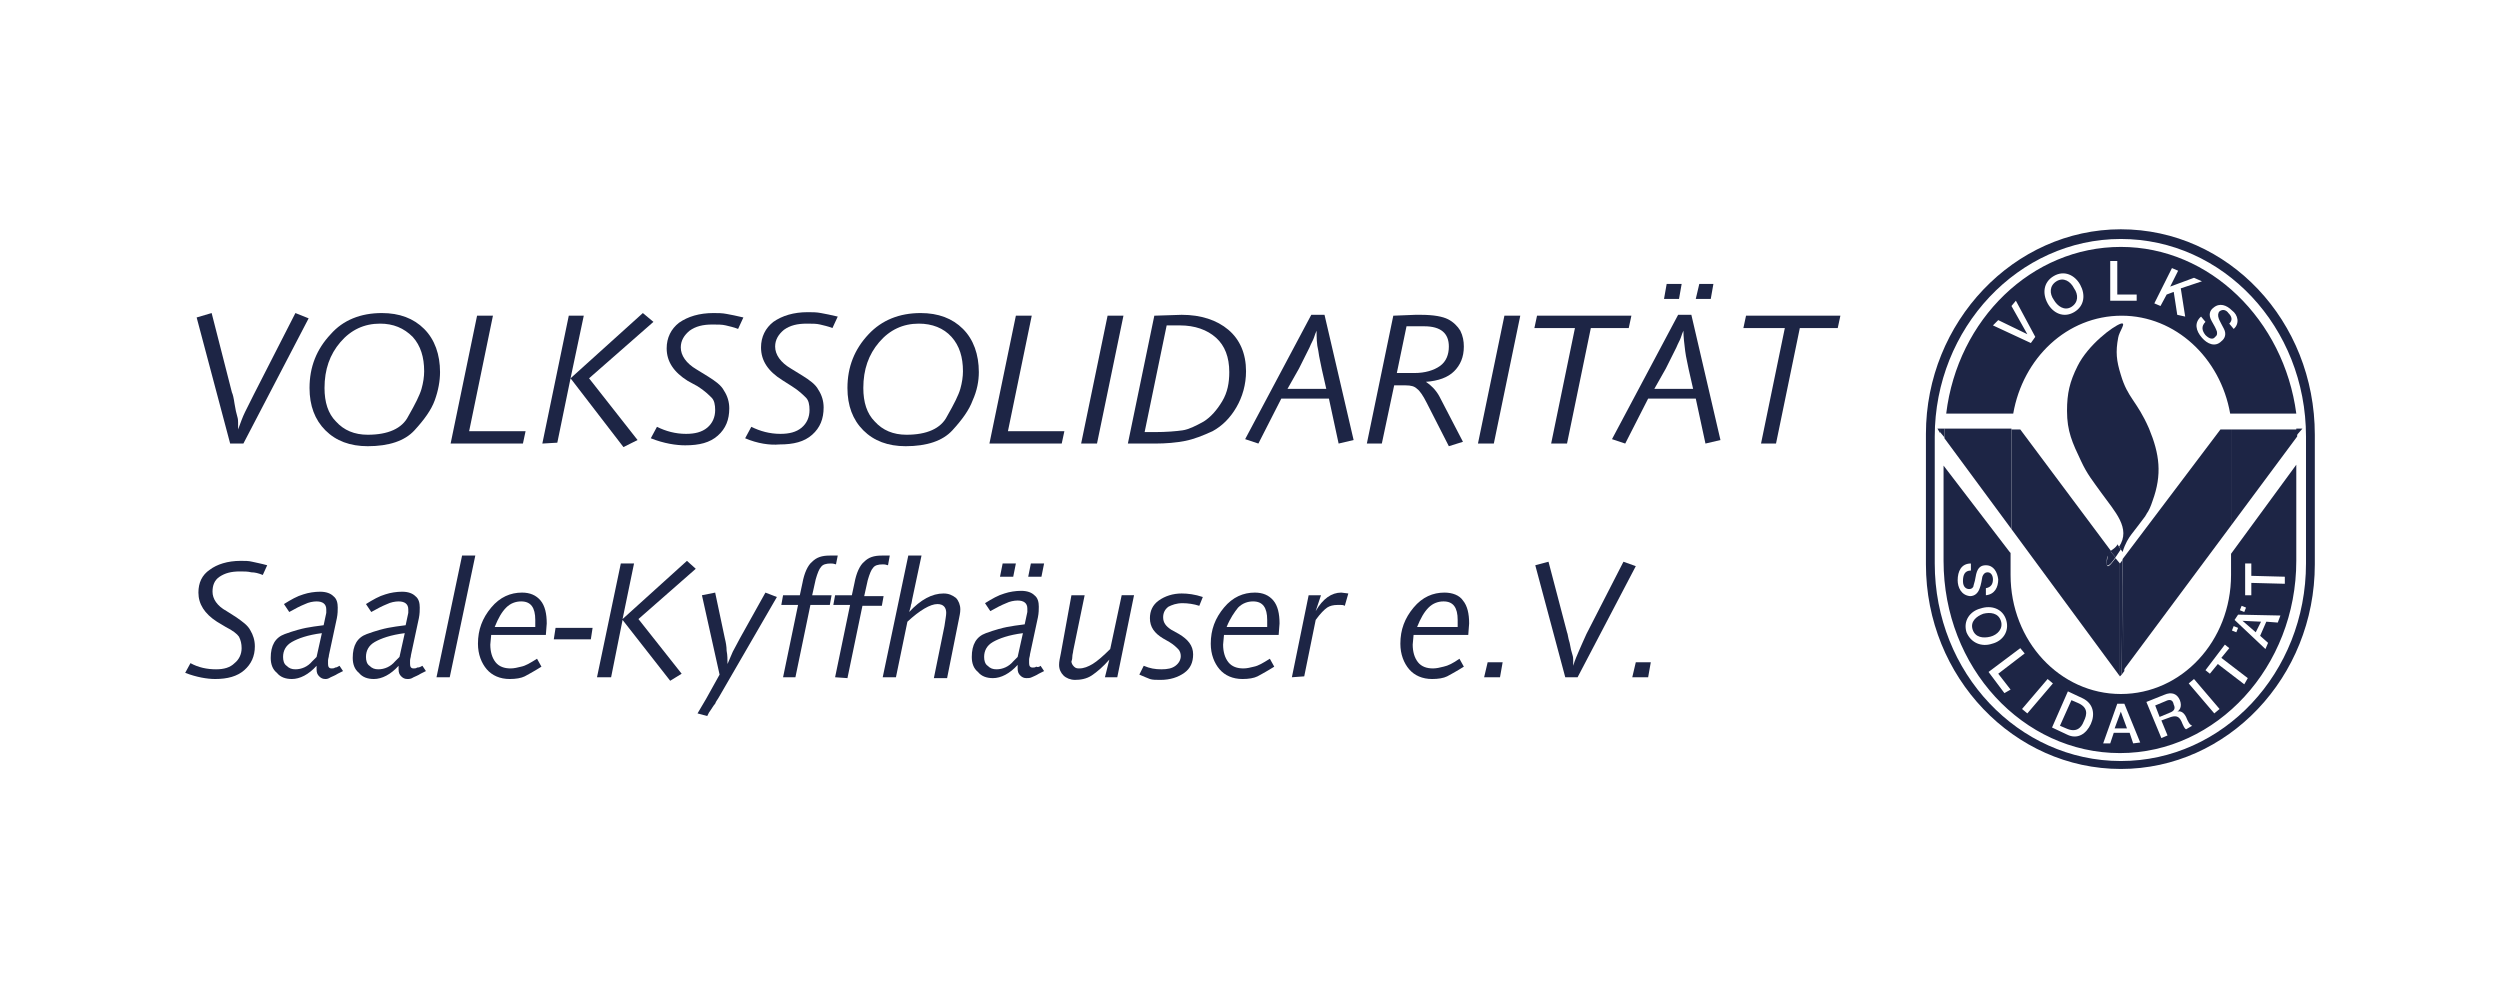 <?xml version="1.0" encoding="utf-8"?>
<!-- Generator: Adobe Illustrator 26.5.0, SVG Export Plug-In . SVG Version: 6.00 Build 0)  -->
<svg version="1.1" id="Ebene_1" xmlns="http://www.w3.org/2000/svg" xmlns:xlink="http://www.w3.org/1999/xlink" x="0px" y="0px"
	 viewBox="0 0 283.5 113.4" style="enable-background:new 0 0 283.5 113.4;" xml:space="preserve">
<style type="text/css">
	.st0{fill:#1D2545;}
</style>
<g>
	<g>
		<path class="st0" d="M226.9,70.4c-0.3-0.9-1.2-1-2-0.8c-0.8,0.3-1.5,0.9-1.2,1.8c0.3,0.9,1.2,1,2,0.8
			C226.5,72,227.2,71.3,226.9,70.4z"/>
		<path class="st0" d="M235.6,79.7l-0.7-0.3l-1.3,2.9l0.7,0.3c1.1,0.5,1.7,0,2-0.8C236.7,81,236.8,80.2,235.6,79.7z"/>
		<path class="st0" d="M233.2,31.9c-0.8,0.5-0.8,1.4-0.3,2.1c0.4,0.7,1.2,1.3,2,0.8c0.8-0.5,0.8-1.4,0.3-2.1
			C234.8,31.9,234,31.4,233.2,31.9z"/>
		<polygon class="st0" points="240.5,80.7 240.5,80.7 239.8,82.6 241.2,82.6 240.5,80.7 		"/>
		<polygon class="st0" points="254.3,70.4 254.3,70.4 254.3,70.4 255.8,71.7 256.4,70.5 		"/>
		<path class="st0" d="M240.5,28c-10.1,0-18.5,8.2-19.8,18.9h7.6c1.1-6.3,6.1-11.1,12.3-11.1c6.1,0,11.2,4.8,12.3,11.1h7.5
			C259,36.3,250.6,28,240.5,28z M230.3,38.9l-4.3-2l0.6-0.6l3.3,1.6l0,0l-1.8-3.2l0.5-0.6l2.2,4.1L230.3,38.9z M235.2,35.4
			c-1.2,0.7-2.4,0.1-3-1c-0.6-1.1-0.5-2.4,0.7-3.1c1.2-0.7,2.4-0.1,3,1C236.5,33.4,236.4,34.7,235.2,35.4z M242.3,34.1l-3,0v-4.5
			l0.8,0l0,3.8l2.2,0V34.1z M246.9,35.7l-0.4-2.6l-0.8,0.3l-0.7,1.3l-0.7-0.3l2-4l0.7,0.3l-0.9,1.8l2.7-1l0.9,0.4l-2.4,0.8l0.5,3.2
			L246.9,35.7z M253.3,37.3l-0.5-0.6c0.4-0.4,0.3-0.8-0.1-1.2c-0.2-0.3-0.6-0.5-1-0.2c-0.2,0.2-0.2,0.5-0.1,0.8c0,0.1,0.5,1,0.6,1.2
			c0.3,0.6,0.1,1.1-0.3,1.4c-0.7,0.7-1.6,0.3-2.2-0.4c-0.7-0.8-0.9-1.7-0.1-2.4l0.5,0.6c-0.5,0.5-0.4,1,0,1.5
			c0.5,0.5,0.9,0.5,1.1,0.2c0.3-0.2,0.2-0.5,0.2-0.6c-0.1-0.3-0.3-0.7-0.6-1.2c-0.4-0.7-0.2-1.2,0.2-1.5c0.7-0.6,1.5-0.3,2.1,0.3
			C253.8,35.7,254,36.7,253.3,37.3z"/>
		<path class="st0" d="M245.6,79.5l-1.2,0.5l0.5,1.3l1.2-0.5c0.5-0.2,0.6-0.5,0.4-0.9C246.4,79.3,246,79.3,245.6,79.5z"/>
		<path class="st0" d="M253,62.8v2.4c0,7.5-5.6,13.5-12.5,13.5c-6.9,0-12.5-6-12.5-13.5v-2.5l-0.1-0.1l-7.5-9.8v10.8
			c0,12.1,9,21.8,20,21.8c11,0,20-9.8,20-21.8V52.7L253,62.8L253,62.8z M222,65.8c0-1,0.4-1.9,1.5-1.9l0,0.8c-0.7,0-0.9,0.5-0.9,1.2
			c0,0.7,0.4,0.9,0.7,0.9c0.3,0,0.5-0.2,0.5-0.4c0.1-0.3,0.2-0.7,0.3-1.3c0.2-0.8,0.6-1,1.1-1c0.9,0,1.3,0.8,1.4,1.6
			c0,0.9-0.4,1.7-1.4,1.8l0-0.8c0.6-0.1,0.8-0.5,0.8-1c0-0.4-0.2-0.8-0.6-0.8c-0.3,0-0.5,0.2-0.6,0.5c0,0.1-0.2,1.1-0.3,1.3
			c-0.2,0.6-0.6,0.9-1.1,0.9C222.4,67.5,222,66.6,222,65.8z M223,71.7c-0.4-1.3,0.4-2.4,1.6-2.7c1.2-0.4,2.5,0,2.9,1.3
			c0.4,1.3-0.4,2.4-1.6,2.7C224.7,73.4,223.5,72.9,223,71.7z M227.3,78.6l-1.8-2.4l3.6-2.7l0.5,0.6l-3,2.3l1.4,1.8L227.3,78.6z
			 M229.3,80.4l2.9-3.4l0.6,0.5l-2.9,3.4L229.3,80.4z M237.1,82.1c-0.5,1.1-1.5,1.8-2.7,1.2l-1.7-0.8l1.8-4.1l1.7,0.8
			C237.4,79.8,237.6,81,237.1,82.1z M241.9,84.3l-0.4-1.2l-1.8,0l-0.4,1.2l-0.8,0l1.6-4.5l0.8,0l1.8,4.4L241.9,84.3z M247.9,82.7
			c-0.2-0.1-0.3-0.4-0.4-0.6c-0.3-0.8-0.6-1-1.3-0.8l-1.1,0.4l0.7,1.7l-0.7,0.3l-1.7-4.1l2-0.8c0.9-0.4,1.5-0.1,1.8,0.6
			c0.3,0.8-0.1,1.2-0.3,1.3l0,0c0.3-0.1,0.7,0,1,0.6c0.2,0.5,0.4,0.9,0.7,1L247.9,82.7z M251.1,80.9l-2.9-3.4l0.6-0.5l2.9,3.4
			L251.1,80.9z M254.5,77.6l-3-2.3l-0.9,1.1l-0.5-0.4l2.2-2.9l0.5,0.4l-0.9,1.1l3,2.3L254.5,77.6z M254.6,63.9l0.7,0l0,1.4l3.8,0.1
			l0,0.8l-3.8-0.1l0,1.4l-0.7,0L254.6,63.9z M254.2,68.7l0.5,0.2l-0.2,0.5l-0.5-0.2L254.2,68.7z M253.8,69.7l4.8,0.1l-0.3,0.8
			l-1.3-0.1l-0.7,1.6l0.9,0.8l-0.3,0.7l-3.5-3.3L253.8,69.7z M253.8,71.2l-0.2,0.5l-0.5-0.2l0.2-0.5L253.8,71.2z"/>
		<path class="st0" d="M240.5,26c-12.1,0-22.1,10.5-22.1,23.2v14.8c0,12.8,10,23.2,22.1,23.2c12.1,0,22-10.4,22-23.2V49.3
			C262.5,36.4,252.7,26,240.5,26z M261.5,63.9c0,12.4-9.4,22.4-21,22.4c-11.6,0-21.1-10-21.1-22.4V49.5c0-12.3,9.5-22.4,21.1-22.4
			c11.6,0,21,10,21,22.4V63.9z"/>
		<path class="st0" d="M241.7,60.6c0.6-0.8,1.1-1.4,1.6-2.1c0-0.1,0.1-0.1,0.1-0.2c0.3-0.4,0.5-0.9,0.7-1.5c1.1-3,0.8-5.3-0.4-8.2
			c-1.4-3.2-2.4-3.4-3.2-6.1c-0.5-1.6-0.6-2.6-0.3-4.2c0.1-0.7,1-1.8,0.3-1.6c-0.9,0.3-3.7,2.4-4.9,4.8c-0.9,1.8-1.2,3.1-1.2,5.1
			c0,2.3,0.6,3.6,1.6,5.7c0.7,1.5,1.3,2.2,2.3,3.6c1.5,2.1,3.4,4,2,6.1l0.4,0.6C241,61.6,241.4,61,241.7,60.6z"/>
		<path class="st0" d="M240.5,62.3l-0.4-0.6c0,0,0,0,0,0.1c-0.2,0.3-0.5,0.5-0.8,0.7l0.6,0.7C240.1,62.9,240.3,62.6,240.5,62.3z"/>
		<polygon class="st0" points="219.7,48.6 220,49.1 220,48.6 		"/>
		<path class="st0" d="M220.5,48.6H220l0,0.4l0.5,0.6C220.5,49.3,220.5,49,220.5,48.6z"/>
		<path class="st0" d="M228.1,48.6h-7.6c0,0.4,0,0.7,0,1.1l7.6,10.3V49.4C228.1,49.1,228.1,48.9,228.1,48.6z"/>
		<path class="st0" d="M240.4,63.9l-0.5-0.6c-0.6,0.8-1,1.3-1,0.5c0-0.3,0-0.6,0.2-0.9c0.1-0.2,0.2-0.3,0.3-0.4l-10.3-13.8h-1
			c0,0.2,0,0.5,0,0.7V60l12.3,16.7V63.9z"/>
		<path class="st0" d="M238.9,63.7c-0.1,0.8,0.4,0.4,1-0.5l-0.6-0.7c-0.1,0.1-0.2,0.2-0.3,0.4C239,63.1,239,63.3,238.9,63.7z"/>
		<path class="st0" d="M261.1,48.6h-0.7c0,0.3,0,0.6,0,0.8L261.1,48.6z"/>
		<path class="st0" d="M253,59.6l7.5-10.1c0-0.3,0-0.6,0-0.8H253c0,0.2,0,0.5,0,0.7V59.6z"/>
		<polygon class="st0" points="240.4,63.9 240.4,76.7 240.6,76.5 240.7,63.5 		"/>
		<path class="st0" d="M240.7,63.4l0.1,12.6L253,59.6V49.4c0-0.3,0-0.5,0-0.7h-1.2L240.7,63.4z"/>
		<polygon class="st0" points="240.6,76.5 240.9,76.1 240.7,63.4 240.7,63.5 		"/>
	</g>
	<g>
		<path class="st0" d="M26.1,50.3L22.3,36l1.7-0.5l2.3,9c0.1,0.2,0.2,0.6,0.3,1.3c0.1,0.6,0.2,1.1,0.3,1.4c0.1,0.3,0.1,0.6,0.1,0.7
			c0,0.2,0,0.4,0,0.8c0.3-0.8,0.5-1.4,0.8-2c0.3-0.6,0.6-1.2,1-2l4.7-9.2l1.5,0.6l-7.4,14.2H26.1z"/>
		<path class="st0" d="M43.3,35.5c2,0,3.6,0.6,4.8,1.8c1.2,1.2,1.8,2.9,1.8,4.9c0,1-0.2,2.1-0.6,3.2c-0.4,1.1-1.2,2.2-2.3,3.4
			c-1.1,1.2-2.9,1.8-5.3,1.8c-2,0-3.6-0.6-4.8-1.8c-1.2-1.2-1.8-2.8-1.8-4.8c0-2.4,0.8-4.4,2.4-6.1C38.9,36.3,40.9,35.5,43.3,35.5z
			 M43.1,36.7c-1.8,0-3.3,0.7-4.5,2.1c-1.2,1.4-1.8,3.1-1.8,5.2c0,1.6,0.4,2.9,1.3,3.8c0.9,1,2.1,1.5,3.6,1.5c2.3,0,3.9-0.7,4.6-2.1
			c0.8-1.4,1.3-2.4,1.5-3.1c0.2-0.7,0.3-1.4,0.3-2c0-1.6-0.4-2.9-1.3-3.9C45.8,37.2,44.6,36.7,43.1,36.7z"/>
		<path class="st0" d="M51.1,50.3l3-14.5h1.8l-2.7,13.1h6.4l-0.3,1.4H51.1z"/>
		<path class="st0" d="M61.5,50.3l3-14.5l1.7,0l-1.5,7.1l8.2-7.4l1.2,1l-7.3,6.4l5.5,7l-1.6,0.8l-6-7.8l-1.5,7.3L61.5,50.3z"/>
		<path class="st0" d="M73.8,49.7l0.7-1.3c1,0.5,2.1,0.8,3.3,0.8c1,0,1.8-0.2,2.4-0.7c0.6-0.5,0.9-1.2,0.9-2c0-0.6-0.1-1.1-0.4-1.4
			c-0.3-0.3-0.8-0.8-1.6-1.3L78,43.2c-1.6-1-2.4-2.2-2.4-3.7c0-1.2,0.5-2.2,1.4-2.9c1-0.7,2.3-1.1,3.9-1.1c0.5,0,1,0,1.5,0.1
			c0.5,0.1,1.1,0.2,1.9,0.4l-0.6,1.3c-0.5-0.2-1-0.3-1.4-0.4c-0.4-0.1-0.9-0.1-1.5-0.1c-1.1,0-1.9,0.2-2.6,0.7c-0.6,0.5-1,1.1-1,1.9
			c0,0.9,0.6,1.8,1.8,2.5l1.3,0.8c0.8,0.5,1.5,1,1.8,1.6c0.4,0.6,0.6,1.3,0.6,2c0,1.3-0.4,2.3-1.3,3.1c-0.9,0.8-2.1,1.1-3.7,1.1
			C76.7,50.5,75.3,50.3,73.8,49.7z"/>
		<path class="st0" d="M84.5,49.7l0.7-1.3c1,0.5,2.1,0.8,3.3,0.8c1,0,1.8-0.2,2.4-0.7c0.6-0.5,0.9-1.2,0.9-2c0-0.6-0.1-1.1-0.4-1.4
			c-0.3-0.3-0.8-0.8-1.6-1.3l-1.1-0.7c-1.6-1-2.4-2.2-2.4-3.7c0-1.2,0.5-2.2,1.4-2.9c1-0.7,2.3-1.1,3.9-1.1c0.5,0,1,0,1.5,0.1
			c0.5,0.1,1.1,0.2,1.9,0.4l-0.6,1.3c-0.5-0.2-1-0.3-1.4-0.4c-0.4-0.1-0.9-0.1-1.5-0.1c-1.1,0-1.9,0.2-2.6,0.7c-0.6,0.5-1,1.1-1,1.9
			c0,0.9,0.6,1.8,1.8,2.5l1.3,0.8c0.8,0.5,1.5,1,1.8,1.6c0.4,0.6,0.6,1.3,0.6,2c0,1.3-0.4,2.3-1.3,3.1c-0.9,0.8-2.1,1.1-3.7,1.1
			C87.3,50.5,85.9,50.3,84.5,49.7z"/>
		<path class="st0" d="M104.4,35.5c2,0,3.6,0.6,4.8,1.8c1.2,1.2,1.8,2.9,1.8,4.9c0,1-0.2,2.1-0.7,3.2c-0.4,1.1-1.2,2.2-2.3,3.4
			c-1.1,1.2-2.9,1.8-5.3,1.8c-2,0-3.6-0.6-4.8-1.8S96.1,46,96.1,44c0-2.4,0.8-4.4,2.4-6.1C100,36.3,102,35.5,104.4,35.5z
			 M104.2,36.7c-1.8,0-3.3,0.7-4.5,2.1c-1.2,1.4-1.8,3.1-1.8,5.2c0,1.6,0.4,2.9,1.3,3.8c0.9,1,2.1,1.5,3.6,1.5
			c2.3,0,3.9-0.7,4.6-2.1c0.8-1.4,1.3-2.4,1.5-3.1c0.2-0.7,0.3-1.4,0.3-2c0-1.6-0.4-2.9-1.3-3.9C107,37.2,105.7,36.7,104.2,36.7z"/>
		<path class="st0" d="M112.2,50.3l3-14.5h1.8l-2.7,13.1h6.4l-0.3,1.4H112.2z"/>
		<path class="st0" d="M122.6,50.3l3-14.5h1.8l-3,14.5L122.6,50.3z"/>
		<path class="st0" d="M127.9,50.3l3-14.5l3.1-0.1c2.2,0,4,0.6,5.3,1.7s2,2.7,2,4.7c0,1.5-0.4,2.9-1.1,4.1c-0.7,1.2-1.6,2.1-2.7,2.7
			c-1.1,0.5-2.1,0.9-3.1,1.1c-1,0.2-2.2,0.3-3.4,0.3L127.9,50.3z M129.8,49l1.1,0c1.4,0,2.5-0.1,3.2-0.2c0.7-0.1,1.5-0.5,2.4-1
			c0.8-0.5,1.5-1.3,2.1-2.3c0.6-1,0.8-2.1,0.8-3.3c0-1.7-0.5-3-1.5-3.9c-1-0.9-2.4-1.4-4.1-1.4h-1.5L129.8,49z"/>
		<path class="st0" d="M141.2,49.8l7.5-14.1h1.5l3.3,14.2l-1.7,0.4l-1.1-5.1h-5.4l-2.6,5.1L141.2,49.8z M150.4,44.1l-0.5-2.2
			c-0.1-0.6-0.3-1.3-0.4-2.1c-0.2-0.8-0.2-1.6-0.2-2.3c-0.1,0.2-0.2,0.5-0.3,0.8s-0.3,0.6-0.5,1.1l-1.2,2.4l-1.3,2.3H150.4z"/>
		<path class="st0" d="M155,50.3l3-14.5l2.5-0.1h0.6c1.5,0,2.5,0.2,3.1,0.5c0.6,0.3,1.1,0.8,1.4,1.3c0.3,0.6,0.4,1.2,0.4,1.8
			c0,1.2-0.4,2.1-1.1,2.8c-0.7,0.7-1.8,1.1-3.2,1.2c0.6,0.4,1.1,0.9,1.5,1.6l2.7,5.2l-1.6,0.5l-2.5-4.9c-0.4-0.8-0.8-1.4-1.1-1.6
			c-0.3-0.3-0.7-0.4-1.3-0.4l-1.3,0l-1.4,6.6L155,50.3z M158.4,42.3l2,0c1.2,0,2.2-0.3,2.9-0.8c0.7-0.5,1-1.3,1-2.2
			c0-1.5-0.9-2.3-2.8-2.3h-2L158.4,42.3z"/>
		<path class="st0" d="M167.6,50.3l3-14.5h1.8l-3,14.5L167.6,50.3z"/>
		<path class="st0" d="M175.9,50.3l2.7-13.1H174l0.3-1.4H185l-0.3,1.4h-4.3l-2.7,13.1L175.9,50.3z"/>
		<path class="st0" d="M182.8,49.8l7.5-14.1h1.5l3.3,14.2l-1.7,0.4l-1.1-5.1h-5.4l-2.6,5.1L182.8,49.8z M192,44.1l-0.5-2.2
			c-0.1-0.6-0.3-1.3-0.4-2.1s-0.2-1.6-0.2-2.3c-0.1,0.2-0.2,0.5-0.3,0.8s-0.3,0.6-0.5,1.1l-1.2,2.4l-1.3,2.3H192z M188.7,33.9
			l0.3-1.7h1.7l-0.3,1.7H188.7z M192.3,33.9l0.4-1.7h1.6l-0.3,1.7H192.3z"/>
		<path class="st0" d="M199.7,50.3l2.7-13.1h-4.7l0.3-1.4h10.7l-0.3,1.4h-4.3l-2.7,13.1L199.7,50.3z"/>
		<path class="st0" d="M21,76.3l0.6-1.1c0.9,0.5,1.9,0.7,2.9,0.7c0.9,0,1.6-0.2,2.1-0.7c0.5-0.4,0.8-1,0.8-1.7
			c0-0.5-0.1-0.9-0.3-1.3c-0.2-0.3-0.7-0.7-1.5-1.1l-1-0.6c-1.4-0.9-2.1-2-2.1-3.3c0-1.1,0.4-2,1.3-2.6c0.8-0.6,2-1,3.5-1
			c0.5,0,0.9,0,1.3,0.1c0.4,0.1,1,0.2,1.7,0.4l-0.5,1.1c-0.5-0.2-0.9-0.3-1.3-0.3c-0.4-0.1-0.8-0.1-1.3-0.1c-1,0-1.7,0.2-2.3,0.6
			c-0.6,0.4-0.8,1-0.8,1.7c0,0.8,0.5,1.6,1.6,2.2l1.1,0.7c0.7,0.5,1.3,0.9,1.6,1.5c0.3,0.5,0.5,1.1,0.5,1.8c0,1.1-0.4,2-1.2,2.7
			c-0.8,0.7-1.9,1-3.3,1C23.5,77,22.3,76.8,21,76.3z"/>
		<path class="st0" d="M38.5,75.5l0.4,0.6l-0.6,0.3c-0.3,0.2-0.6,0.3-0.8,0.4C37.2,77,37,77,36.9,77c-0.3,0-0.5-0.1-0.7-0.3
			c-0.2-0.2-0.3-0.4-0.3-0.8v-0.4C35,76.5,34,77,33.1,77c-0.7,0-1.3-0.2-1.7-0.7c-0.5-0.4-0.7-1-0.7-1.7c0-1.4,0.5-2.3,1.6-2.7
			c1.1-0.4,1.9-0.6,2.4-0.7c0.5-0.1,1.2-0.2,2-0.3l0.3-1.4v-0.4c0-0.6-0.4-0.9-1.1-0.9c-0.4,0-0.9,0.1-1.3,0.3
			c-0.5,0.2-1.1,0.5-1.8,0.9l-0.6-0.9c0.8-0.5,1.5-0.9,2.2-1.1c0.6-0.2,1.3-0.3,1.9-0.3c0.7,0,1.2,0.2,1.5,0.5
			c0.4,0.3,0.5,0.8,0.5,1.3c0,0.3,0,0.7-0.1,1.2l-0.9,4.2c0,0.2-0.1,0.4-0.1,0.6c0,0.2,0,0.4,0,0.4c0,0.3,0.1,0.5,0.4,0.5
			c0.1,0,0.3,0,0.4-0.1C38.2,75.7,38.3,75.6,38.5,75.5z M35.9,74.5l0.6-2.7c-1.6,0.2-2.7,0.6-3.4,1c-0.7,0.4-1,1-1,1.7
			c0,0.4,0.1,0.8,0.4,1c0.3,0.3,0.6,0.4,1,0.4c0.7,0,1.4-0.3,1.9-0.9L35.9,74.5z"/>
		<path class="st0" d="M47.9,75.5l0.4,0.6l-0.6,0.3c-0.3,0.2-0.6,0.3-0.8,0.4C46.6,77,46.4,77,46.2,77c-0.3,0-0.5-0.1-0.7-0.3
			c-0.2-0.2-0.3-0.4-0.3-0.8v-0.4c-0.9,1-1.9,1.5-2.8,1.5c-0.7,0-1.3-0.2-1.7-0.7c-0.5-0.4-0.7-1-0.7-1.7c0-1.4,0.5-2.3,1.6-2.7
			c1.1-0.4,1.9-0.6,2.4-0.7c0.5-0.1,1.2-0.2,2-0.3l0.3-1.4v-0.4c0-0.6-0.4-0.9-1.1-0.9c-0.4,0-0.9,0.1-1.3,0.3
			c-0.5,0.2-1.1,0.5-1.8,0.9l-0.6-0.9c0.8-0.5,1.5-0.9,2.2-1.1c0.6-0.2,1.3-0.3,1.9-0.3c0.7,0,1.2,0.2,1.5,0.5
			c0.4,0.3,0.5,0.8,0.5,1.3c0,0.3,0,0.7-0.1,1.2l-0.9,4.2c0,0.2-0.1,0.4-0.1,0.6c0,0.2,0,0.4,0,0.4c0,0.3,0.1,0.5,0.4,0.5
			c0.1,0,0.3,0,0.4-0.1C47.6,75.7,47.7,75.6,47.9,75.5z M45.3,74.5l0.6-2.7c-1.6,0.2-2.7,0.6-3.4,1c-0.7,0.4-1,1-1,1.7
			c0,0.4,0.1,0.8,0.4,1c0.3,0.3,0.6,0.4,1,0.4c0.7,0,1.4-0.3,1.9-0.9L45.3,74.5z"/>
		<path class="st0" d="M51,76.8l-1.5,0l2.9-13.8l1.5,0L51,76.8z"/>
		<path class="st0" d="M60.9,74.7l0.5,0.9c-0.5,0.3-0.8,0.5-1,0.6c-0.2,0.1-0.5,0.3-0.9,0.5c-0.4,0.2-1,0.3-1.7,0.3
			c-1.1,0-2-0.4-2.6-1.1c-0.6-0.7-1-1.7-1-2.9c0-1.6,0.5-2.9,1.5-4.1c1-1.2,2.2-1.7,3.5-1.7c0.9,0,1.6,0.3,2.1,0.9
			c0.5,0.6,0.7,1.5,0.7,2.6l-0.1,1.3h-6.2l-0.1,1.1c0,0.8,0.2,1.5,0.6,2c0.4,0.5,1,0.7,1.7,0.7c0.4,0,0.8-0.1,1.2-0.2
			C59.6,75.5,60.1,75.2,60.9,74.7z M56.1,71.1h4.6l0-0.8c0-1.4-0.5-2.1-1.6-2.1c-0.6,0-1.2,0.2-1.7,0.7
			C56.9,69.4,56.5,70.1,56.1,71.1z"/>
		<path class="st0" d="M62.8,72.5l0.2-1.3h4.2L67,72.5H62.8z"/>
		<path class="st0" d="M67.7,76.8l2.7-12.9l1.5,0l-1.3,6.3l7.3-6.6l1,0.9l-6.5,5.7l4.9,6.2L76,77.2l-5.4-6.9l-1.3,6.5L67.7,76.8z"/>
		<path class="st0" d="M80.2,81.2l-1.1-0.3l1-1.7l1.5-2.7l-2-9l1.5-0.3l1.1,5.2c0.1,0.4,0.2,0.9,0.2,1.4c0.1,0.5,0.1,1,0.1,1.5
			c0.2-0.5,0.4-0.9,0.6-1.4c0.2-0.4,0.5-0.9,0.8-1.5l2.9-5.2l1.3,0.5l-6.6,11.4c-0.1,0.2-0.3,0.4-0.4,0.7c-0.2,0.2-0.4,0.6-0.7,1
			L80.2,81.2z"/>
		<path class="st0" d="M88.8,76.8l1.7-8.2l-1.9,0l0.2-1.1h1.9l0.3-1.4c0.2-1.1,0.6-2,1.1-2.4c0.5-0.5,1.1-0.7,2-0.7h0.5H95L94.8,64
			c-0.3-0.1-0.4-0.1-0.6-0.1c-0.5,0-0.9,0.1-1.1,0.4c-0.2,0.2-0.4,0.7-0.6,1.4l-0.4,1.8h2.2l-0.2,1.1l-2.2,0l-1.7,8.2L88.8,76.8z"/>
		<path class="st0" d="M94.7,76.8l1.7-8.2l-1.9,0l0.2-1.1h1.9l0.3-1.4c0.2-1.1,0.6-2,1.1-2.4c0.5-0.5,1.1-0.7,2-0.7h0.5h0.4
			l-0.2,1.1c-0.3-0.1-0.4-0.1-0.6-0.1c-0.5,0-0.9,0.1-1.1,0.4c-0.2,0.2-0.4,0.7-0.6,1.4l-0.4,1.8h2.2l-0.2,1.1l-2.2,0l-1.7,8.2
			L94.7,76.8z"/>
		<path class="st0" d="M100.1,76.8l2.9-13.8l1.5,0l-1,4.7c-0.1,0.4-0.1,0.7-0.2,0.9c0,0.2-0.1,0.4-0.2,0.8c1.3-1.4,2.6-2.1,3.9-2.1
			c0.6,0,1,0.2,1.4,0.5c0.3,0.3,0.5,0.8,0.5,1.3c0,0.4-0.1,0.8-0.2,1.3l-1.3,6.5l-1.5,0l1.2-5.9c0.1-0.7,0.2-1.2,0.2-1.5
			c0-0.6-0.3-1-1-1c-0.8,0-2,0.7-3.4,2l-1.3,6.3L100.1,76.8z"/>
		<path class="st0" d="M118,75.5l0.4,0.6l-0.6,0.3c-0.3,0.2-0.6,0.3-0.8,0.4c-0.2,0.1-0.4,0.1-0.6,0.1c-0.3,0-0.5-0.1-0.7-0.3
			c-0.2-0.2-0.3-0.4-0.3-0.8v-0.4c-0.9,1-1.9,1.5-2.8,1.5c-0.7,0-1.3-0.2-1.7-0.7c-0.5-0.4-0.7-1-0.7-1.7c0-1.4,0.5-2.3,1.6-2.7
			c1.1-0.4,1.9-0.6,2.4-0.7c0.5-0.1,1.2-0.2,2-0.3l0.3-1.4v-0.4c0-0.6-0.4-0.9-1.1-0.9c-0.4,0-0.9,0.1-1.3,0.3
			c-0.5,0.2-1.1,0.5-1.8,0.9l-0.6-0.9c0.8-0.5,1.5-0.9,2.2-1.1c0.6-0.2,1.3-0.3,1.9-0.3c0.7,0,1.2,0.2,1.5,0.5
			c0.4,0.3,0.5,0.8,0.5,1.3c0,0.3,0,0.7-0.1,1.2l-0.9,4.2c0,0.2-0.1,0.4-0.1,0.6c0,0.2,0,0.4,0,0.4c0,0.3,0.1,0.5,0.4,0.5
			c0.1,0,0.3,0,0.4-0.1C117.7,75.7,117.9,75.6,118,75.5z M115.4,74.5l0.6-2.7c-1.6,0.2-2.7,0.6-3.4,1c-0.7,0.4-1,1-1,1.7
			c0,0.4,0.1,0.8,0.4,1c0.3,0.3,0.6,0.4,1,0.4c0.7,0,1.4-0.3,1.9-0.9L115.4,74.5z M113.4,65.4l0.3-1.5h1.5l-0.3,1.5H113.4z
			 M116.6,65.4l0.3-1.5h1.5l-0.3,1.5H116.6z"/>
		<path class="st0" d="M121.5,67.5h1.5l-1.3,6.3c0,0.2-0.1,0.4-0.1,0.7c0,0.3-0.1,0.5-0.1,0.5c0,0.2,0.1,0.4,0.3,0.6
			c0.2,0.2,0.4,0.2,0.6,0.2c0.5,0,1-0.2,1.5-0.5c0.5-0.3,1.2-0.9,2-1.7l1.3-6.1l1.4,0l-1.9,9.3l-1.4,0l0.5-2c-0.7,0.8-1.4,1.4-2,1.8
			s-1.3,0.5-1.9,0.5c-0.5,0-1-0.2-1.3-0.5c-0.3-0.3-0.5-0.7-0.5-1.2c0-0.4,0.1-0.8,0.2-1.3L121.5,67.5z"/>
		<path class="st0" d="M129.2,76.5l0.5-1c0.7,0.3,1.3,0.4,2,0.4c0.7,0,1.2-0.1,1.6-0.4c0.4-0.3,0.6-0.7,0.6-1.1
			c0-0.3-0.1-0.6-0.3-0.8c-0.2-0.2-0.5-0.5-1-0.8l-0.7-0.4c-1-0.6-1.5-1.3-1.5-2.3c0-0.8,0.3-1.5,1-2c0.7-0.5,1.6-0.8,2.6-0.8
			c0.7,0,1.5,0.1,2.4,0.4l-0.4,1c-0.6-0.2-1.3-0.3-1.9-0.3c-0.7,0-1.2,0.2-1.6,0.4c-0.4,0.3-0.6,0.7-0.6,1.2c0,0.6,0.3,1,0.9,1.4
			l0.9,0.5c1,0.6,1.6,1.3,1.6,2.3c0,0.9-0.3,1.6-1,2.1c-0.7,0.5-1.6,0.8-2.7,0.8c-0.5,0-0.9,0-1.2-0.1
			C130.1,76.9,129.7,76.7,129.2,76.5z"/>
		<path class="st0" d="M144,74.7l0.5,0.9c-0.5,0.3-0.8,0.5-1,0.6c-0.2,0.1-0.5,0.3-0.9,0.5c-0.4,0.2-1,0.3-1.7,0.3
			c-1.1,0-2-0.4-2.6-1.1c-0.6-0.7-1-1.7-1-2.9c0-1.6,0.5-2.9,1.5-4.1c1-1.2,2.2-1.7,3.5-1.7c0.9,0,1.6,0.3,2.1,0.9
			c0.5,0.6,0.7,1.5,0.7,2.6l-0.1,1.3h-6.2l-0.1,1.1c0,0.8,0.2,1.5,0.6,2c0.4,0.5,1,0.7,1.7,0.7c0.4,0,0.8-0.1,1.2-0.2
			C142.7,75.5,143.2,75.2,144,74.7z M139.1,71.1h4.6l0-0.8c0-1.4-0.5-2.1-1.6-2.1c-0.6,0-1.2,0.2-1.7,0.7
			C140,69.4,139.5,70.1,139.1,71.1z"/>
		<path class="st0" d="M146.5,76.8l1.9-9.3h1.4l-0.6,1.8c0.8-1.4,1.8-2.1,2.9-2.1l0.8,0.1l-0.4,1.4c-0.2-0.1-0.3-0.1-0.5-0.1
			c-0.1,0-0.2,0-0.3,0c-0.5,0-0.9,0.1-1.2,0.3c-0.3,0.2-0.8,0.7-1.3,1.4l-1.3,6.4L146.5,76.8z"/>
		<path class="st0" d="M165.5,74.7l0.5,0.9c-0.5,0.3-0.8,0.5-1,0.6c-0.2,0.1-0.5,0.3-0.9,0.5c-0.4,0.2-1,0.3-1.7,0.3
			c-1.1,0-2-0.4-2.6-1.1c-0.6-0.7-1-1.7-1-2.9c0-1.6,0.5-2.9,1.5-4.1c1-1.2,2.2-1.7,3.5-1.7c0.9,0,1.7,0.3,2.1,0.9
			c0.5,0.6,0.7,1.5,0.7,2.6l-0.1,1.3h-6.2l-0.1,1.1c0,0.8,0.2,1.5,0.6,2c0.4,0.5,1,0.7,1.7,0.7c0.4,0,0.8-0.1,1.2-0.2
			C164.2,75.5,164.8,75.2,165.5,74.7z M160.7,71.1h4.6l0-0.8c0-1.4-0.5-2.1-1.6-2.1c-0.6,0-1.2,0.2-1.7,0.7
			C161.5,69.4,161.1,70.1,160.7,71.1z"/>
		<path class="st0" d="M168.3,76.8l0.4-1.7h1.7l-0.3,1.7H168.3z"/>
		<path class="st0" d="M177.5,76.8l-3.4-12.7l1.5-0.4l2.1,8c0.1,0.2,0.1,0.6,0.3,1.2c0.1,0.6,0.2,1,0.3,1.3c0.1,0.3,0.1,0.5,0.1,0.6
			c0,0.2,0,0.4,0,0.7c0.2-0.7,0.5-1.3,0.7-1.8s0.5-1.1,0.8-1.8l4.2-8.2l1.4,0.5l-6.6,12.6H177.5z"/>
		<path class="st0" d="M185.1,76.8l0.4-1.7h1.7l-0.3,1.7H185.1z"/>
	</g>
</g>
</svg>
